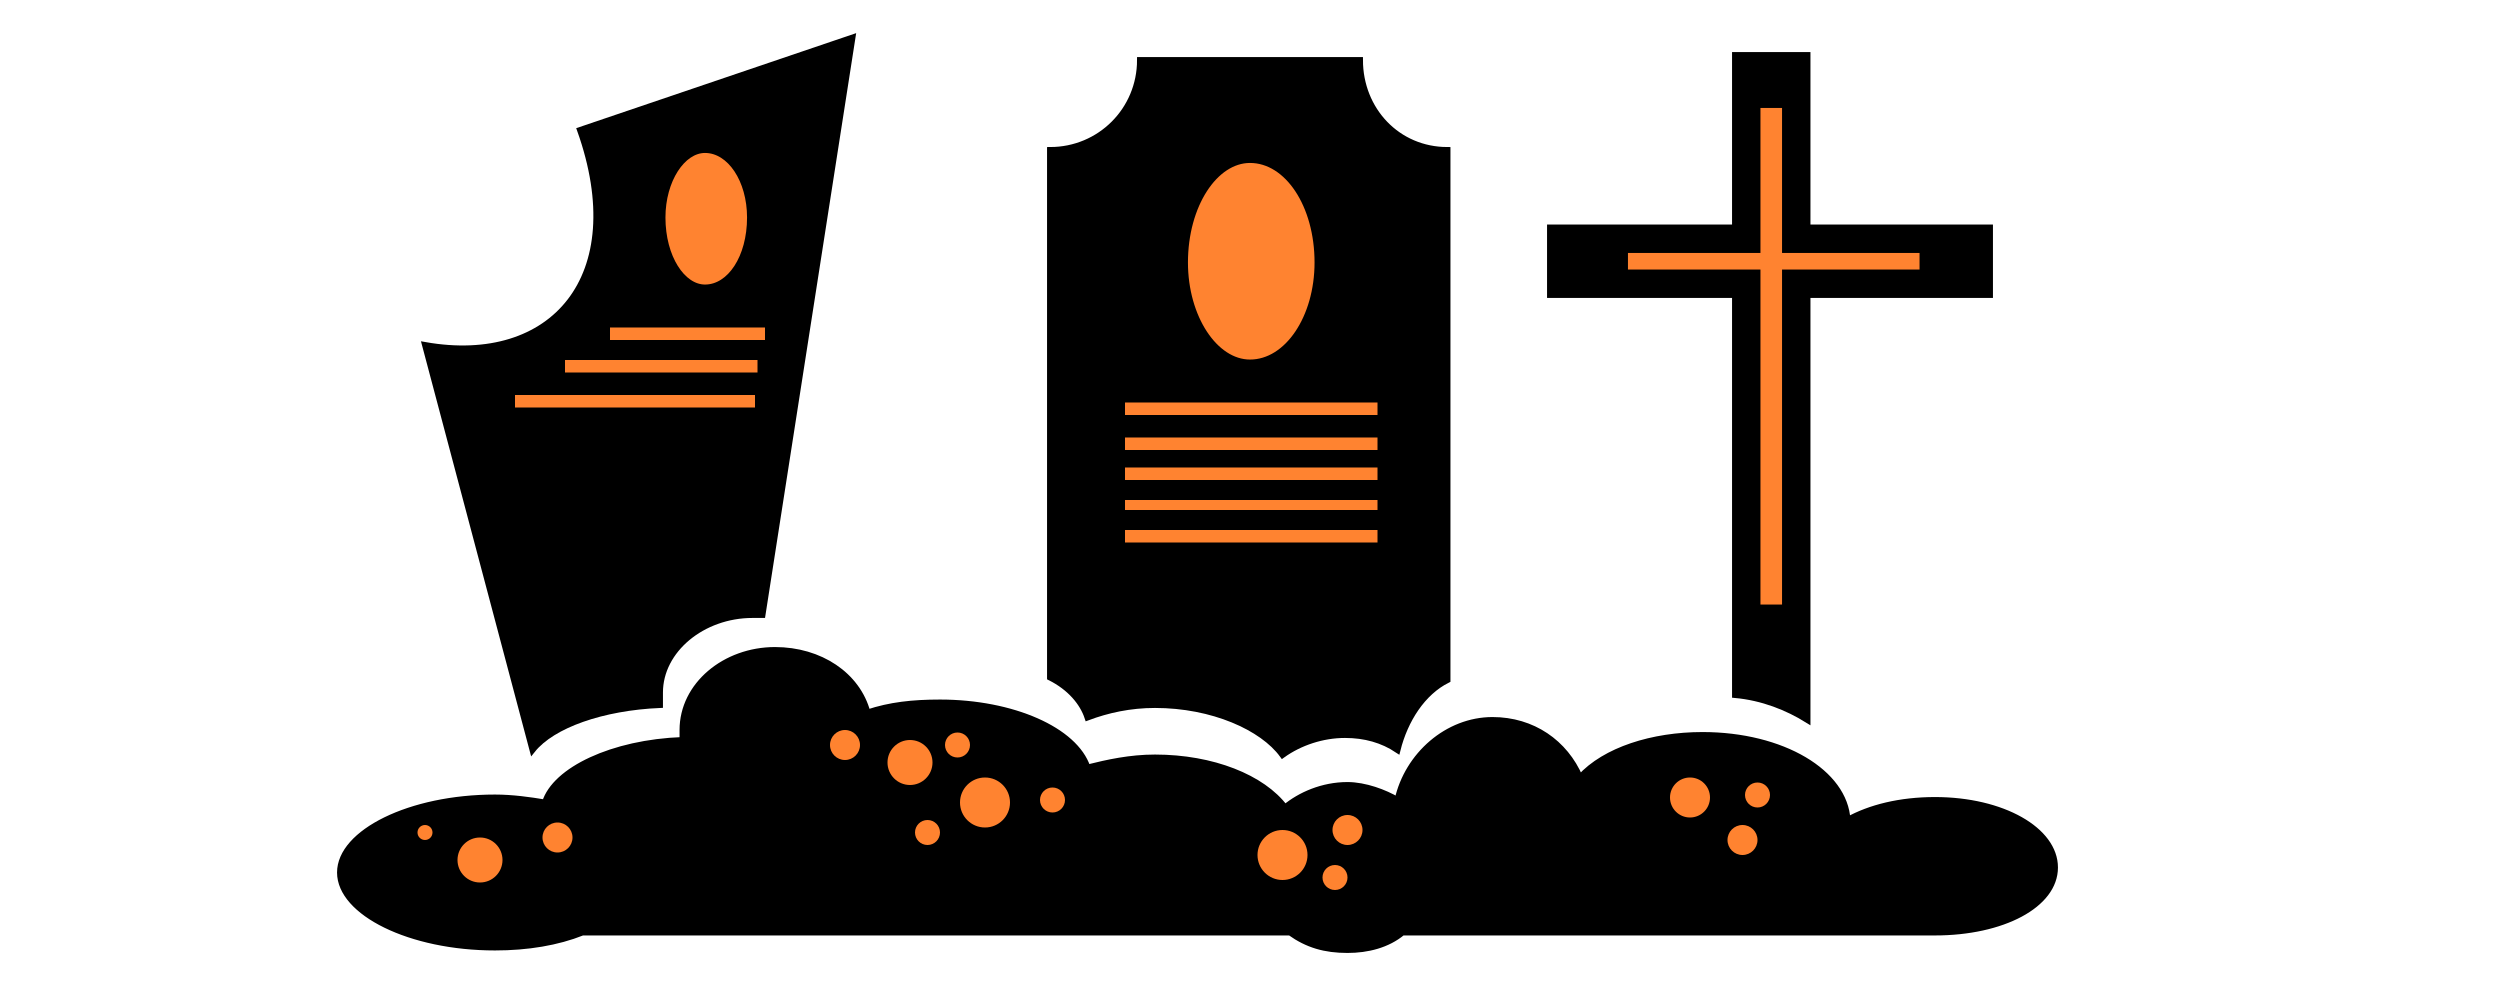 <?xml version="1.0" encoding="UTF-8"?>
<!DOCTYPE svg PUBLIC "-//W3C//DTD SVG 1.1//EN" "http://www.w3.org/Graphics/SVG/1.1/DTD/svg11.dtd">
<!-- Creator: CorelDRAW X8 -->
<svg xmlns="http://www.w3.org/2000/svg" xml:space="preserve" width="1000px" height="400px" version="1.1" style="shape-rendering:geometricPrecision; text-rendering:geometricPrecision; image-rendering:optimizeQuality; fill-rule:evenodd; clip-rule:evenodd"
viewBox="0 0 1000 400"
 xmlns:xlink="http://www.w3.org/1999/xlink">
 <defs>
  <style type="text/css">
   <![CDATA[
    .str0 {stroke:black;stroke-width:2.362}
    .fil2 {fill:none}
    .fil0 {fill:black}
    .fil1 {fill:#FF8330}
   ]]>
  </style>
 </defs>
 <g id="Слой_x0020_1">
  <g id="_2943050037456">
   <path class="fil0 str0" d="M694 22l29 0 0 69 73 0 0 27 -73 0 0 170c-8,-5 -18,-9 -29,-10l0 -160 -74 0 0 -27 74 0 0 -69z"/>
   <polygon class="fil1 str0" points="703,42 714,42 714,100 769,100 769,109 714,109 714,243 703,243 703,109 650,109 650,100 703,100 "/>
  </g>
  <g id="_2943050033168">
   <g>
    <path class="fil0 str0" d="M456 24l88 0c0,20 15,36 35,36l0 212c-10,5 -17,16 -20,28 -6,-4 -13,-6 -21,-6 -9,0 -18,3 -25,8 -8,-11 -28,-20 -51,-20 -10,0 -19,2 -27,5 -2,-6 -7,-12 -15,-16l0 -211c20,0 36,-16 36,-36z"/>
    <path class="fil1 str0" d="M500 64c15,0 27,18 27,41 0,22 -12,40 -27,40 -14,0 -26,-18 -26,-40 0,-23 12,-41 26,-41z"/>
   </g>
   <polygon class="fil1" points="450,161 551,161 551,166 450,166 "/>
   <polygon class="fil1" points="450,175 551,175 551,180 450,180 "/>
   <polygon class="fil1" points="450,187 551,187 551,192 450,192 "/>
   <polygon class="fil1" points="450,200 551,200 551,204 450,204 "/>
   <polygon class="fil1" points="450,212 551,212 551,217 450,217 "/>
  </g>
  <g id="_2943050021104">
   <g>
    <path class="fil0 str0" d="M213 300l-43 -162c51,9 83,-27 62,-86l109 -37 -36 231c-1,0 -2,0 -4,0 -20,0 -37,14 -37,31 0,2 0,4 0,5 -23,1 -43,8 -51,18z"/>
    <path class="fil1 str0" d="M282 60c10,0 18,12 18,27 0,16 -8,28 -18,28 -9,0 -17,-12 -17,-28 0,-15 8,-27 17,-27z"/>
   </g>
   <polygon class="fil1" points="244,131 306,131 306,136 244,136 "/>
   <polygon class="fil1" points="226,144 303,144 303,149 226,149 "/>
   <polygon class="fil1" points="206,158 302,158 302,163 206,163 "/>
  </g>
  <path class="fil0 str0" d="M376 281c29,0 54,11 59,26 8,-2 17,-4 27,-4 23,0 43,8 52,20 6,-5 15,-9 25,-9 7,0 15,3 20,6 4,-18 20,-32 38,-32 16,0 29,9 35,23 10,-11 29,-17 49,-17 32,0 57,15 58,34 9,-5 21,-8 35,-8 27,0 48,12 48,27 0,15 -21,26 -48,26l-213 0c-6,5 -14,7 -22,7 -9,0 -16,-2 -23,-7l-283 0c-10,4 -22,6 -35,6 -34,0 -62,-14 -62,-30 0,-16 28,-30 62,-30 7,0 14,1 20,2 4,-13 27,-24 55,-25 0,-1 0,-3 0,-4 0,-18 17,-32 37,-32 18,0 33,10 37,25 9,-3 18,-4 29,-4z"/>
  <path class="fil2 str0" d="M-616 -149c30,0 54,11 59,26 8,-3 18,-4 28,-4 23,0 42,8 51,20 6,-5 15,-9 25,-9 8,0 15,2 21,6 3,-19 19,-32 38,-32 15,0 28,9 34,23 11,-11 29,-18 50,-18 31,0 56,16 57,35 9,-5 21,-8 35,-8 27,0 48,12 48,27 0,14 -21,26 -48,26l-213 0c-6,4 -14,7 -22,7 -8,0 -16,-3 -22,-7l-284 0c-10,4 -22,5 -35,5 -34,0 -62,-13 -62,-29 0,-17 28,-30 62,-30 7,0 14,1 20,2 5,-13 27,-24 55,-25 0,-1 0,-3 0,-5 0,-17 17,-32 38,-32 18,0 33,11 36,26 9,-3 19,-4 29,-4z"/>
  <g id="_2943050047504">
   <polygon class="fil0 str0" points="-288,34 -259,34 -259,102 -186,102 -186,130 -259,130 -259,320 -288,320 -288,130 -361,130 -361,102 -288,102 "/>
   <polygon class="fil1 str0" points="-279,53 -268,53 -268,111 -213,111 -213,121 -268,121 -268,254 -279,254 -279,121 -332,121 -332,111 -279,111 "/>
  </g>
  <g id="_2943126790800">
   <g>
    <path class="fil0 str0" d="M-526 40l88 0c0,19 16,35 35,35l0 243 -158 0 0 -243c19,0 35,-16 35,-35z"/>
    <ellipse class="fil1 str0" cx="-481" cy="120" rx="26" ry="40"/>
   </g>
   <rect class="fil1" x="-532" y="177" width="101.048" height="4.723"/>
   <rect class="fil1" x="-532" y="190" width="101.048" height="4.723"/>
   <rect class="fil1" x="-532" y="202" width="101.048" height="4.723"/>
   <rect class="fil1" x="-532" y="215" width="101.048" height="4.723"/>
   <rect class="fil1" x="-532" y="227" width="101.048" height="4.723"/>
  </g>
  <g id="_2943126784496">
   <g>
    <path class="fil0 str0" d="M-757 323l-46 -176c51,9 83,-27 62,-87l110 -36 -47 299 -79 0z"/>
    <ellipse class="fil1 str0" cx="-691" cy="96" rx="17" ry="27"/>
   </g>
   <rect class="fil1" x="-729" y="140" width="61.953" height="4.729"/>
   <rect class="fil1" x="-747" y="153" width="77.671" height="4.729"/>
   <rect class="fil1" x="-766" y="167" width="95.453" height="4.729"/>
  </g>
  <circle class="fil1" cx="192" cy="344" r="9"/>
  <circle class="fil1" cx="364" cy="305" r="9"/>
  <circle class="fil1" cx="394" cy="321" r="10"/>
  <circle class="fil1" cx="513" cy="342" r="10"/>
  <circle class="fil1" cx="539" cy="332" r="6"/>
  <circle class="fil1" cx="534" cy="351" r="5"/>
  <circle class="fil1" cx="676" cy="319" r="8"/>
  <circle class="fil1" cx="697" cy="336" r="6"/>
  <circle class="fil1" cx="703" cy="318" r="5"/>
  <circle class="fil1" cx="371" cy="333" r="5"/>
  <circle class="fil1" cx="383" cy="298" r="5"/>
  <circle class="fil1" cx="421" cy="320" r="5"/>
  <circle class="fil1" cx="338" cy="298" r="6"/>
  <circle class="fil1" cx="223" cy="335" r="6"/>
  <circle class="fil1" cx="170" cy="333" r="3"/>
 </g>
</svg>
